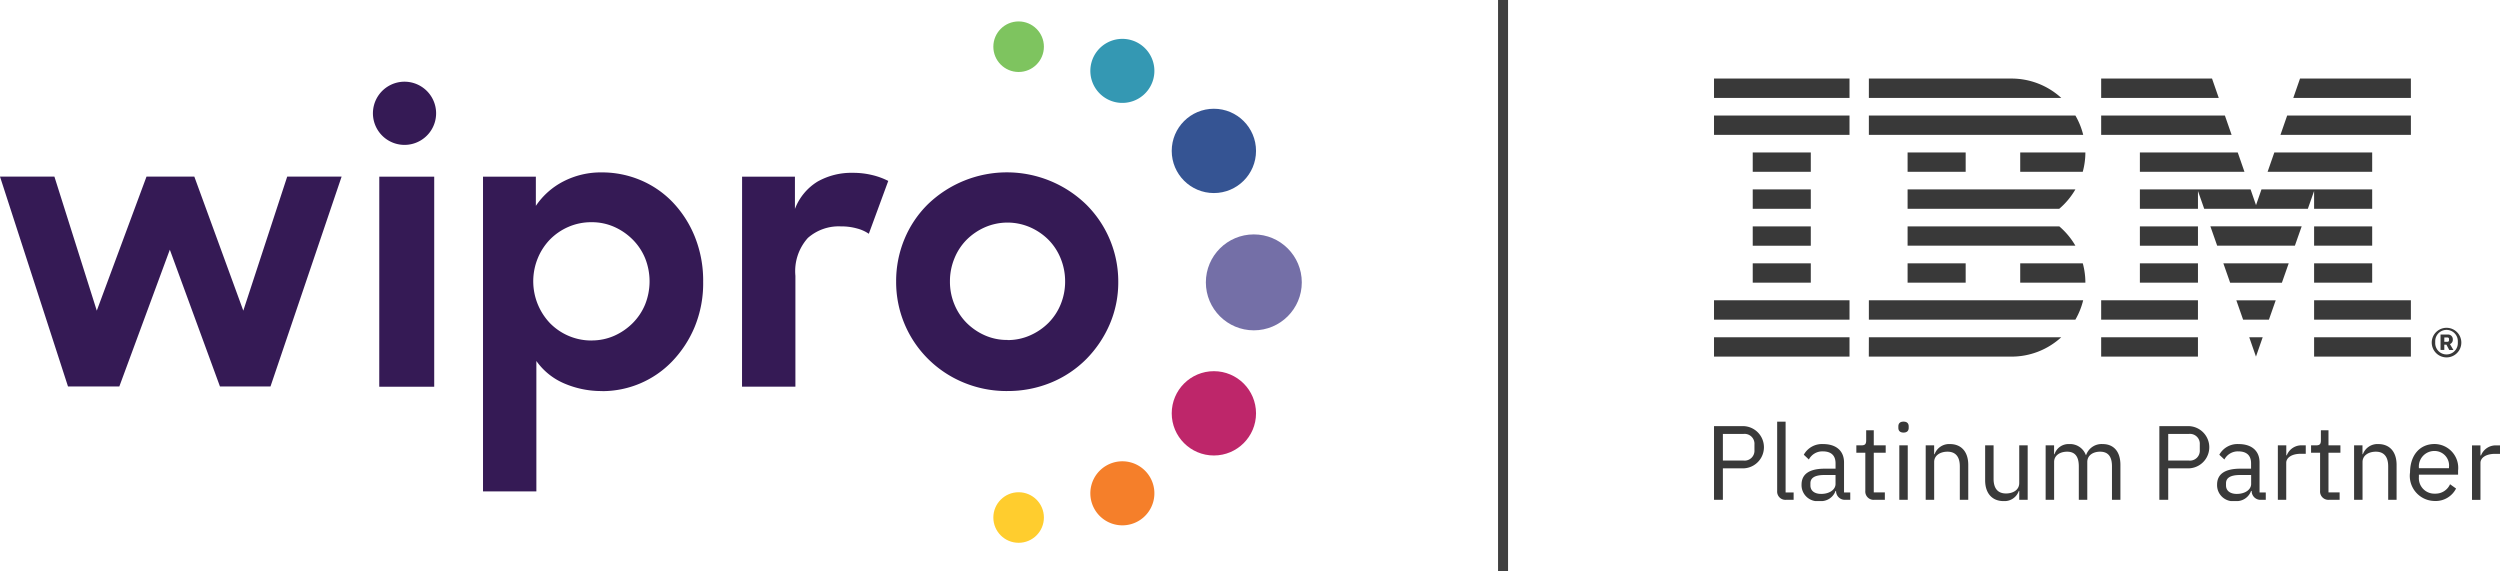 <svg xmlns="http://www.w3.org/2000/svg" xmlns:xlink="http://www.w3.org/1999/xlink" width="175.028" height="40" viewBox="0 0 175.028 40">
  <defs>
    <clipPath id="clip-path">
      <rect id="Rectangle_9281" data-name="Rectangle 9281" width="55.028" height="29.581" fill="none"/>
    </clipPath>
  </defs>
  <g id="Group_17483" data-name="Group 17483" transform="translate(-1350 -2901.5)">
    <g id="Group_17364" data-name="Group 17364" transform="translate(-423.082 -198)">
      <g id="Wipro_Secondary_Logo_Color_RGB" data-name="Wipro_Secondary Logo_Color_RGB" transform="translate(1773.082 3101)">
        <g id="Wipro_Secondary_Logo_Color_RGB-2" data-name="Wipro_Secondary Logo_Color_RGB" transform="translate(0 0)">
          <ellipse id="Ellipse_3" data-name="Ellipse 3" cx="1.77" cy="1.77" rx="1.77" ry="1.77" transform="translate(69.545)" fill="#7ec45f"/>
          <ellipse id="Ellipse_4" data-name="Ellipse 4" cx="2.951" cy="2.951" rx="2.951" ry="2.951" transform="translate(82.034 6.114)" fill="#355493"/>
          <ellipse id="Ellipse_5" data-name="Ellipse 5" cx="1.77" cy="1.77" rx="1.77" ry="1.77" transform="translate(69.545 32.962)" fill="#ffcd2e"/>
          <ellipse id="Ellipse_6" data-name="Ellipse 6" cx="2.951" cy="2.951" rx="2.951" ry="2.951" transform="translate(82.034 24.487)" fill="#be266a"/>
          <path id="Path_29401" data-name="Path 29401" d="M456.343,68.724a2.242,2.242,0,1,1-1.586-2.746A2.242,2.242,0,0,1,456.343,68.724Z" transform="translate(-375.599 -64.681)" fill="#3498b3"/>
          <path id="Path_29402" data-name="Path 29402" d="M456.343,214.764a2.242,2.242,0,1,1-1.586-2.746,2.242,2.242,0,0,1,1.586,2.746Z" transform="translate(-375.599 -181.146)" fill="#f57f2a"/>
          <ellipse id="Ellipse_7" data-name="Ellipse 7" cx="3.358" cy="3.358" rx="3.358" ry="3.358" transform="translate(84.424 21.627) rotate(-90)" fill="#746fa7"/>
          <path id="Path_29403" data-name="Path 29403" d="M101.554,87.366H105.4v14.709h-3.848Zm2.339-6.574a2.212,2.212,0,1,0,1.565,2.708A2.212,2.212,0,0,0,103.893,80.793Zm13.293,21.582a6.576,6.576,0,0,1-2.7-.539,4.593,4.593,0,0,1-1.934-1.565V109.4h-3.736V87.366h3.7V89.41a5.191,5.191,0,0,1,1.934-1.715,5.717,5.717,0,0,1,2.7-.628,6.936,6.936,0,0,1,2.669.531,6.754,6.754,0,0,1,2.26,1.539,7.6,7.6,0,0,1,1.565,2.43,8.2,8.2,0,0,1,.585,3.159,8.009,8.009,0,0,1-.6,3.173,7.817,7.817,0,0,1-1.582,2.41,6.786,6.786,0,0,1-4.875,2.072Zm-.763-3.542A3.88,3.88,0,0,0,118,98.507a4.265,4.265,0,0,0,1.292-.885,4.016,4.016,0,0,0,.873-1.308,4.364,4.364,0,0,0,0-3.24,4.016,4.016,0,0,0-.873-1.308A4.266,4.266,0,0,0,118,90.88a3.848,3.848,0,0,0-1.582-.326,3.993,3.993,0,0,0-1.62.326,4.083,4.083,0,0,0-1.294.885,4.128,4.128,0,0,0-.857,1.32,4.257,4.257,0,0,0,.857,4.536,4.05,4.05,0,0,0,2.914,1.215Zm10.531-11.467h3.7v2.26a3.848,3.848,0,0,1,1.592-1.92,4.814,4.814,0,0,1,2.467-.608,5.625,5.625,0,0,1,1.375.162,5,5,0,0,1,1.1.405l-1.361,3.7a2.618,2.618,0,0,0-.81-.367,4.05,4.05,0,0,0-1.142-.15,3.266,3.266,0,0,0-2.317.81,3.479,3.479,0,0,0-.871,2.649v7.763H126.95Zm18.557,15.009a7.827,7.827,0,0,1-3.078-.608,7.675,7.675,0,0,1-2.465-1.648,7.58,7.58,0,0,1-2.228-5.407,7.658,7.658,0,0,1,.585-2.981,7.4,7.4,0,0,1,1.634-2.43,7.971,7.971,0,0,1,11.086.014,7.592,7.592,0,0,1,2.246,5.419,7.414,7.414,0,0,1-.6,2.969,7.909,7.909,0,0,1-1.634,2.43,7.494,7.494,0,0,1-2.467,1.648,7.917,7.917,0,0,1-3.084.593Zm.026-3.568a3.832,3.832,0,0,0,1.58-.328,4.2,4.2,0,0,0,1.282-.871,3.965,3.965,0,0,0,.857-1.294,4.156,4.156,0,0,0,.314-1.62,4.2,4.2,0,0,0-.314-1.608,3.957,3.957,0,0,0-.857-1.306,4.2,4.2,0,0,0-1.282-.871,3.967,3.967,0,0,0-3.159,0,4.214,4.214,0,0,0-1.28.871,3.957,3.957,0,0,0-.857,1.306,4.168,4.168,0,0,0-.314,1.608,4.119,4.119,0,0,0,.314,1.62,3.965,3.965,0,0,0,.857,1.294,4.215,4.215,0,0,0,1.28.871,3.832,3.832,0,0,0,1.578.32ZM75,87.362h3.809l2.967,9.385,3.481-9.385h3.348l3.429,9.385,3.074-9.385h3.809l-4.98,14.693H90.4L86.89,92.478l-3.536,9.577H79.761Z" transform="translate(-75 -76.497)" fill="#351a55"/>
        </g>
      </g>
    </g>
    <line id="Line_1" data-name="Line 1" y2="40" transform="translate(1455.23 2901.5)" fill="none" stroke="#404040" stroke-width="0.7"/>
    <g id="Group_17482" data-name="Group 17482" transform="translate(1470 2907)">
      <g id="Group_17481" data-name="Group 17481" clip-path="url(#clip-path)">
        <path id="Path_30833" data-name="Path 30833" d="M0,200.45v-5.16H2.055a1.479,1.479,0,0,1,0,2.957H.621v2.2Zm.621-2.75H2.055a.691.691,0,0,0,.776-.739v-.384a.691.691,0,0,0-.776-.739H.621Zm4.428,2.75a.578.578,0,0,1-.628-.613V194.98h.591v4.953h.562v.517Zm4.154,0a.616.616,0,0,1-.658-.621H8.508a1.077,1.077,0,0,1-1.1.71,1.125,1.125,0,0,1-1.279-1.153c0-.717.517-1.116,1.626-1.116h.754v-.377c0-.54-.3-.835-.9-.835a1.064,1.064,0,0,0-.968.569l-.355-.333a1.45,1.45,0,0,1,1.353-.747c.917,0,1.464.48,1.464,1.286v2.1h.436v.517Zm-.695-1.109v-.628H7.725c-.673,0-.976.207-.976.577v.155c0,.377.3.591.754.591.584,0,1.005-.3,1.005-.695m2.713,1.109a.582.582,0,0,1-.628-.628v-2.669H9.965v-.517h.355c.251,0,.333-.089.333-.347v-.71h.532v1.057h.835v.517h-.835v2.779h.776v.517Zm1.685-5.041v-.1c0-.2.111-.333.362-.333s.362.133.362.333v.1c0,.2-.111.333-.362.333s-.362-.133-.362-.333m.067,1.227h.591v3.814h-.591Zm1.848,3.814v-3.814h.591v.621h.03a1.082,1.082,0,0,1,1.079-.71c.783,0,1.279.532,1.279,1.456v2.447h-.591v-2.343c0-.68-.3-1.027-.865-1.027-.473,0-.931.237-.931.724v2.646Zm6.549-.621h-.03a1.06,1.06,0,0,1-1.072.71c-.783,0-1.286-.532-1.286-1.456v-2.447h.591v2.343c0,.68.3,1.027.872,1.027.466,0,.924-.229.924-.732v-2.639h.591v3.814h-.591Zm1.848.621v-3.814h.591v.621h.03a1.026,1.026,0,0,1,1.028-.71,1.174,1.174,0,0,1,1.168.776h.015a1.144,1.144,0,0,1,1.161-.776c.776,0,1.242.532,1.242,1.456v2.447h-.591v-2.343c0-.673-.259-1.027-.835-1.027-.466,0-.894.237-.894.724v2.646H25.54v-2.343c0-.68-.259-1.027-.82-1.027-.466,0-.909.237-.909.724v2.646Zm7.961,0v-5.16h2.055a1.479,1.479,0,0,1,0,2.957H31.8v2.2Zm.621-2.75h1.434a.691.691,0,0,0,.776-.739v-.384a.691.691,0,0,0-.776-.739H31.8Zm6.5,2.75a.616.616,0,0,1-.658-.621H37.6a1.077,1.077,0,0,1-1.1.71,1.125,1.125,0,0,1-1.279-1.153c0-.717.517-1.116,1.626-1.116H37.6v-.377c0-.54-.3-.835-.9-.835a1.065,1.065,0,0,0-.968.569l-.355-.333a1.45,1.45,0,0,1,1.353-.747c.917,0,1.464.48,1.464,1.286v2.1h.436v.517Zm-.695-1.109v-.628h-.783c-.673,0-.976.207-.976.577v.155c0,.377.3.591.754.591.584,0,1.005-.3,1.005-.695m1.87,1.109v-3.814h.591v.7H40.1a1.1,1.1,0,0,1,1.1-.7h.229v.591h-.347c-.636,0-1.02.274-1.02.636v2.587Zm3.585,0a.582.582,0,0,1-.628-.628v-2.669H41.8v-.517h.355c.251,0,.333-.089.333-.347v-.71h.532v1.057h.835v.517h-.835v2.779H43.8v.517Zm1.752,0v-3.814H45.4v.621h.03a1.082,1.082,0,0,1,1.079-.71c.784,0,1.279.532,1.279,1.456v2.447H47.2v-2.343c0-.68-.3-1.027-.865-1.027-.473,0-.931.237-.931.724v2.646Zm3.918-1.907c0-1.212.68-2,1.715-2a1.67,1.67,0,0,1,1.648,1.863v.281H49.35v.177a1.08,1.08,0,0,0,1.131,1.153,1.105,1.105,0,0,0,1.05-.658l.421.3a1.6,1.6,0,0,1-1.508.872,1.756,1.756,0,0,1-1.715-2m.621-.347v.052h2.107v-.081a1.015,1.015,0,0,0-1.013-1.124A1.084,1.084,0,0,0,49.35,198.2m3.718,2.255v-3.814h.591v.7H53.7a1.1,1.1,0,0,1,1.1-.7h.229v.591H54.68c-.636,0-1.02.274-1.02.636v2.587Z" transform="translate(0 -170.957)" fill="#393939"/>
        <path id="Path_30834" data-name="Path 30834" d="M0,18.111H9.487v1.355H0Zm0-1.232H9.487V15.524H0Zm2.711-2.587H6.776V12.937H2.711Zm0-2.587H6.776V10.349H2.711Zm0-2.587H6.776V7.762H2.711ZM6.776,5.175H2.711V6.53H6.776ZM0,3.943H9.487V2.587H0ZM0,1.355H9.487V0H0ZM10.842,16.879H25.3a5.143,5.143,0,0,0,.545-1.355H10.842Zm13.328-6.53H13.553V11.7H25.3a5.193,5.193,0,0,0-1.131-1.355M13.553,7.762V9.117H24.17A5.193,5.193,0,0,0,25.3,7.762ZM25.3,2.587H10.842V3.943H25.848A5.143,5.143,0,0,0,25.3,2.587M20.822,0h-9.98V1.355h13.47A5.155,5.155,0,0,0,20.822,0M13.553,6.53h4.066V5.175H13.553Zm7.885,0h4.377A5.176,5.176,0,0,0,26,5.175H21.438Zm-7.885,7.762h4.066V12.937H13.553Zm7.885-1.355v1.355H26a5.176,5.176,0,0,0-.181-1.355Zm-10.6,6.53h9.98a5.137,5.137,0,0,0,3.491-1.355H10.842Zm27.105,0,.471-1.355h-.942Zm-.9-2.587h1.807l.476-1.355H36.568Zm-.908-2.587h3.624l.476-1.355H35.66ZM35.227,11.7h5.441l.476-1.355H34.751ZM29.816,6.53h7.322l-.471-1.355H29.816Zm9.841-2.587h9.133V2.587H40.128ZM41.027,0l-.471,1.355h8.233V0ZM27.105,19.466h6.776V18.111H27.105Zm0-2.587h6.776V15.524H27.105Zm2.711-2.587h4.066V12.937H29.816Zm0-2.587h4.066V10.349H29.816Zm16.263-6.53H39.228L38.757,6.53h7.322ZM42.013,9.117h4.066V7.762H38.328l-.381,1.1-.381-1.1H29.816V9.117h4.066V7.872l.437,1.245h7.257l.437-1.245Zm4.066,1.232H42.013V11.7h4.066Zm-4.066,3.943h4.066V12.937H42.013Zm0,2.587h6.776V15.524H42.013Zm0,2.587h6.776V18.111H42.013ZM36.238,3.943l-.471-1.355H27.105V3.943Zm-.9-2.587L34.867,0H27.105V1.355Zm14.911,17.1a1.036,1.036,0,1,1,1.035,1.066,1.039,1.039,0,0,1-1.035-1.066m1.827.067v-.135a.792.792,0,0,0-1.584,0v.135a.792.792,0,0,0,1.584,0M51.129,19h-.264V17.923h.492a.328.328,0,0,1,.367.342.32.32,0,0,1-.2.326l.243.414h-.29l-.2-.373h-.15Zm.2-.569c.083,0,.129-.036.129-.114v-.078c0-.078-.047-.114-.129-.114h-.2v.305Z" fill="#393939"/>
      </g>
    </g>
  </g>
</svg>
